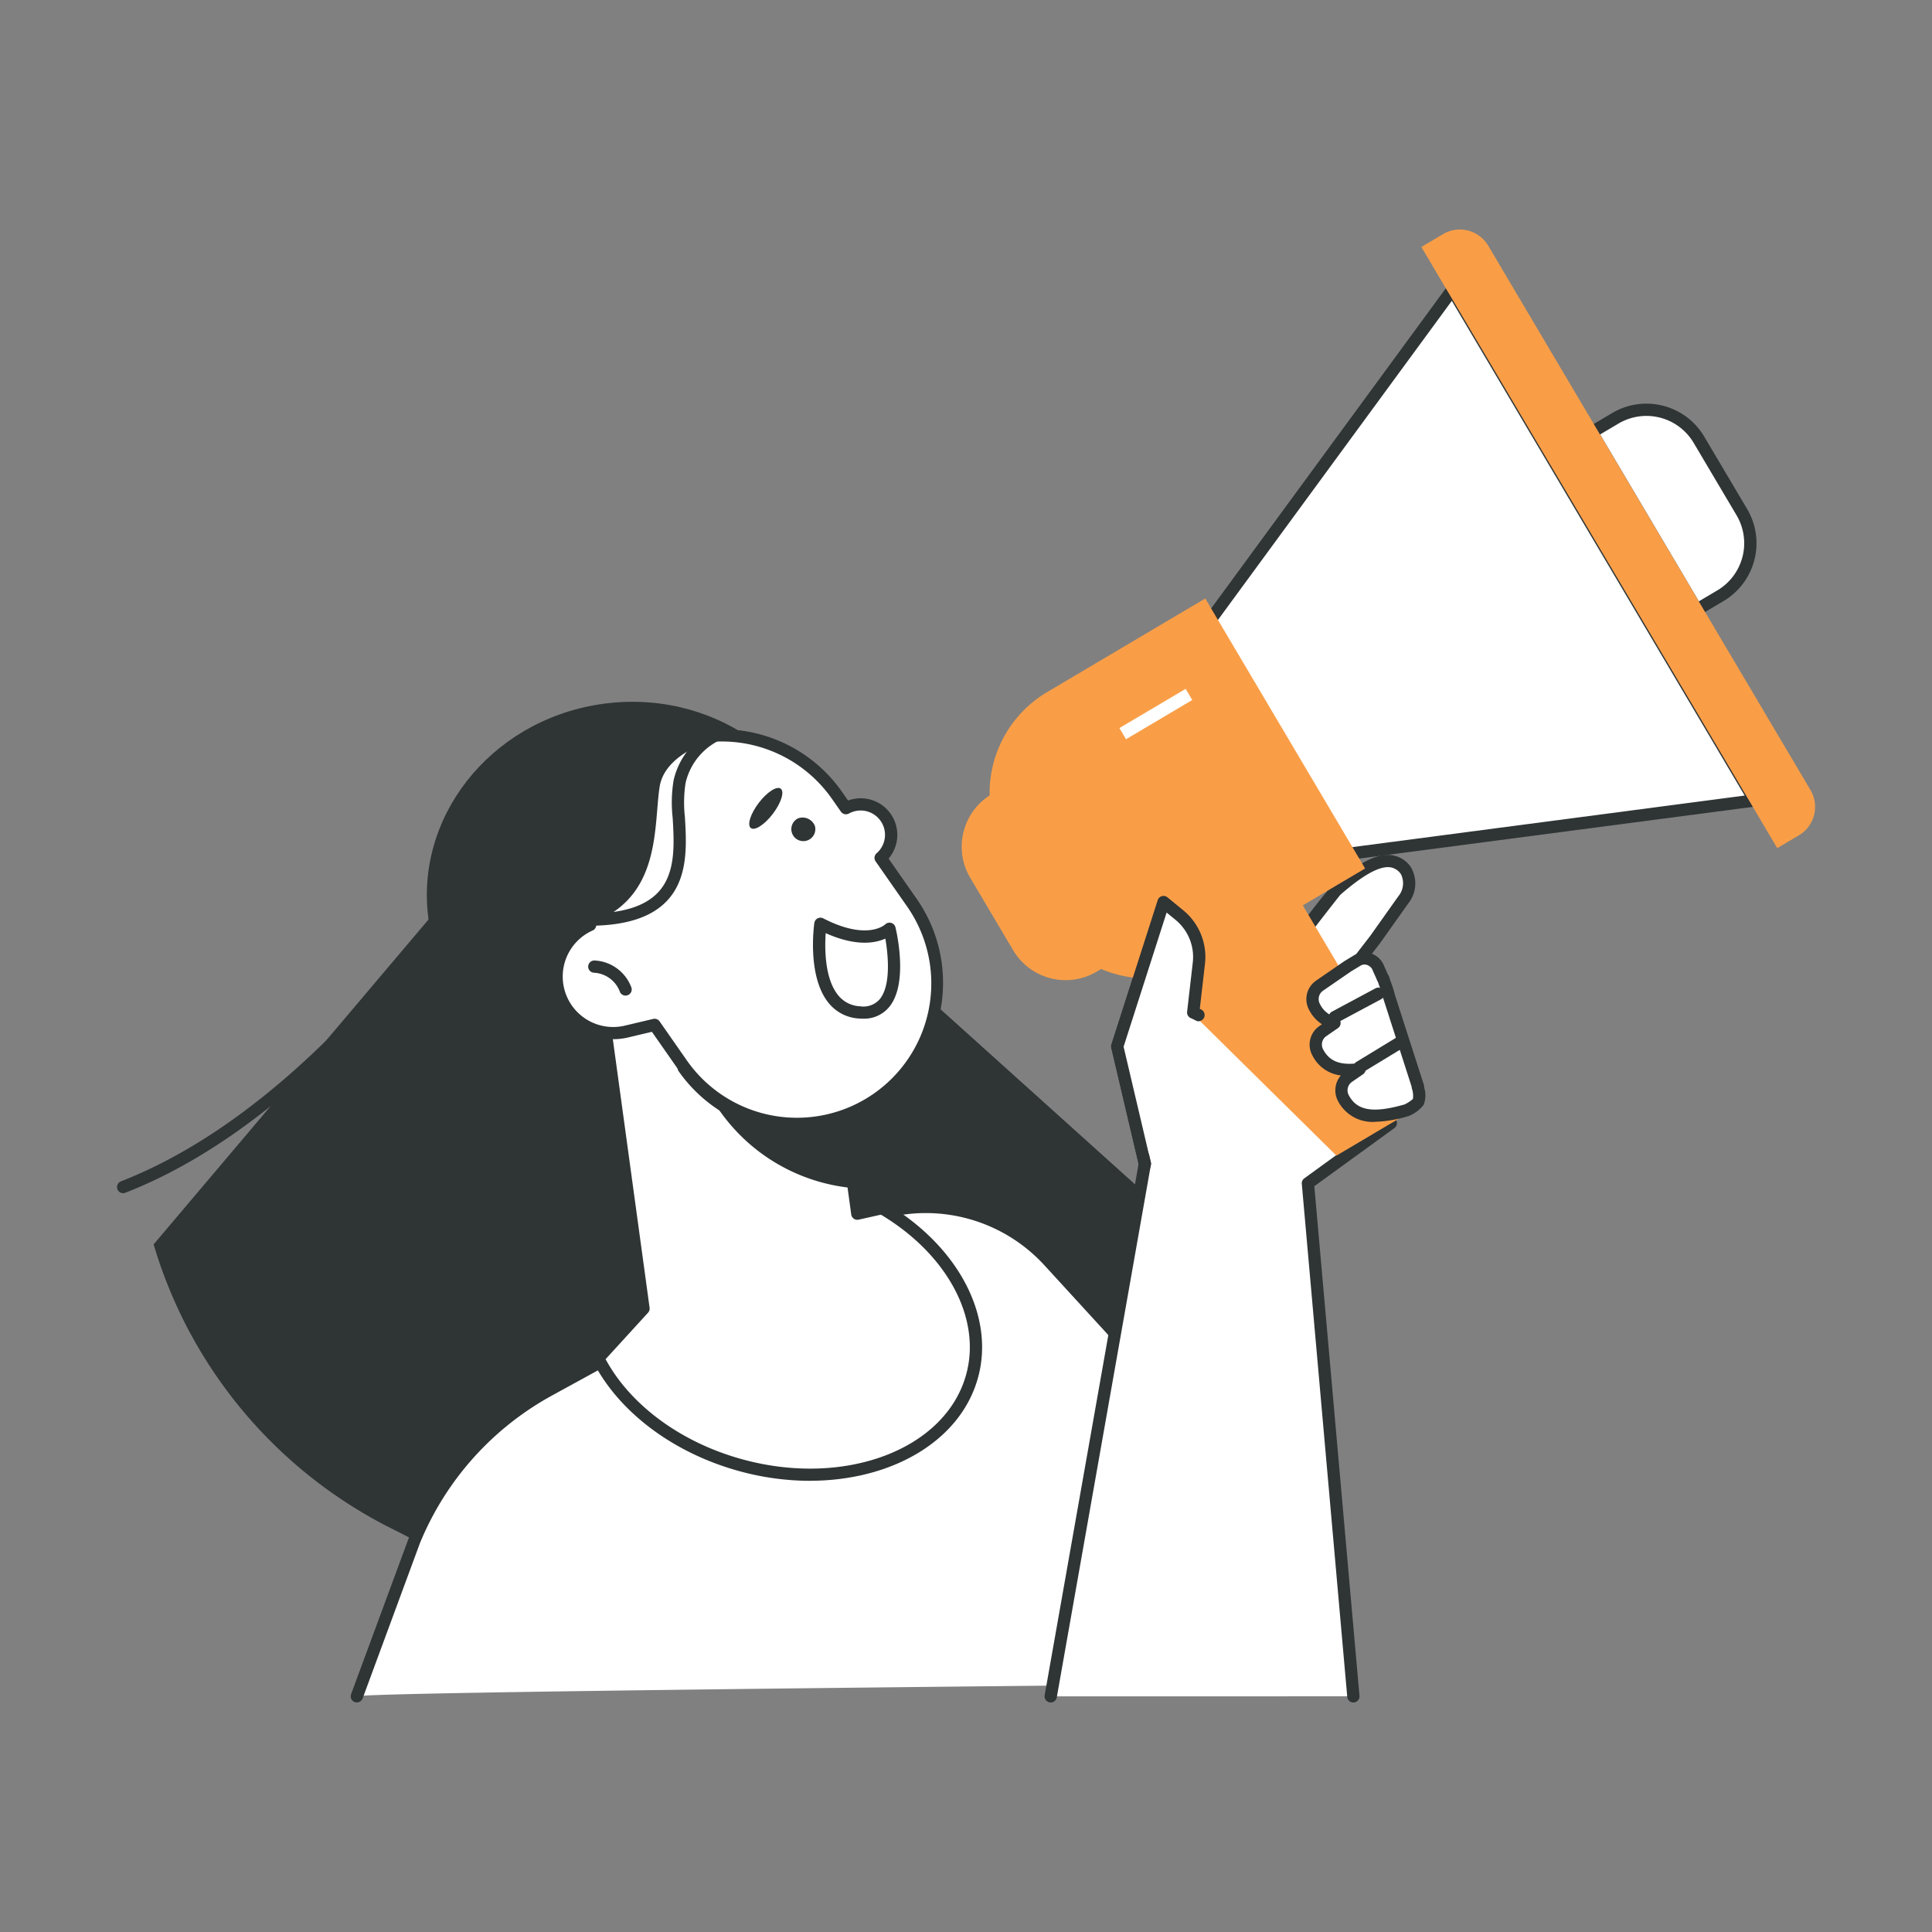 <svg xmlns="http://www.w3.org/2000/svg" width="180" height="180" viewBox="0 0 180 180">
    <rect x="0" y="0" width="180" height="180" fill="#808080" stroke="none"/>
    <defs>
        <clipPath id="cu8sqa4bia">
            <path data-name="Rectangle 11701" style="fill:none" d="M0 0h158.213v137.229H0z"/>
        </clipPath>
    </defs>
    <g data-name="Group 57759">
        <path data-name="Rectangle 11027" style="fill:none" d="M0 0h180v180H0z"/>
        <g data-name="Group 56287">
            <g data-name="Group 56285" style="clip-path:url(#cu8sqa4bia)" transform="translate(10.895 21.386)">
                <path data-name="Path 35012" d="m121.775 135.174-46.8-42.126-13.7-1.209-16.215 68.6c50.651 27.513 70.463-8.5 76.71-25.268" transform="translate(-19.32 -39.373)" style="fill:#2f3435"/>
                <path data-name="Path 35013" d="m5.983 137.526 30.053-35.517 8.666-1.766-12.783 65.424a43.375 43.375 0 0 1-25.936-28.141" transform="translate(-2.565 -42.976)" style="fill:#2f3435"/>
                <path data-name="Path 35014" d="m39.132 205 5.342-14.479a28.159 28.159 0 0 1 12.52-14.021l27.648-15.161a15.579 15.579 0 0 1 18.981 3.138l16.564 18.084-1.267 21.3s-79.354.707-79.789 1.143" transform="translate(-16.777 -68.345)" style="fill:#fff"/>
                <path data-name="Path 35015" d="M38.7 205.138a.572.572 0 0 1-.536-.77l5.346-14.478a28.825 28.825 0 0 1 12.781-14.328L83.938 160.4a16.115 16.115 0 0 1 19.678 3.253l16.564 18.085a.569.569 0 0 1 .149.42l-1.267 21.3a.571.571 0 0 1-1.14-.068l1.252-21.058-16.4-17.907a14.975 14.975 0 0 0-18.286-3.025l-27.647 15.164A27.666 27.666 0 0 0 44.575 190.3l-5.336 14.46a.572.572 0 0 1-.536.374" transform="translate(-16.348 -67.91)" style="fill:#2f3435"/>
                <path data-name="Path 35016" d="m180.475 180.808-4.236-47.8 7.722-5.606-6.021-8.294.423-3.463c.018-.022.039-.037.057-.06l4.068-5.265 2.647-3.731a2.428 2.428 0 0 0 .219-2.726c-1.4-1.848-3.7-.563-6.521 1.88 0 0-4.088 5.163-4.215 5.628a3.774 3.774 0 0 0 .433 2.227l-1.174-.086-.322-.444-.526.382-5.441-.4-1.536 4.282c-.306-.157-.493-.239-.493-.239l.527-4.585a5.061 5.061 0 0 0-1.818-4.49l-1.473-1.209-4.313 13.449 2.572 10.934-.031.163-8.741 49.455z" transform="translate(-65.286 -44.152)" style="fill:#fff"/>
                <path data-name="Path 35017" d="M151.854 180.951a.6.6 0 0 1-.1-.009.571.571 0 0 1-.463-.662l8.751-49.506-2.542-10.815a.571.571 0 0 1 .012-.305l4.313-13.449a.572.572 0 0 1 .907-.267l1.473 1.209a5.612 5.612 0 0 1 2.023 5l-.235 2.043.631-1.76a.58.58 0 0 1 .58-.377l5.232.384.357-.259a.572.572 0 0 1 .8.127l.183.23a3.143 3.143 0 0 1-.133-1.743 50.576 50.576 0 0 1 4.318-5.83.587.587 0 0 1 .074-.077c2.5-2.165 4.142-3.03 5.522-2.882a2.582 2.582 0 0 1 1.829 1.089 2.977 2.977 0 0 1-.209 3.4l-2.647 3.73-4.044 5.235-.375 3.069 5.889 8.112a.571.571 0 0 1-.126.8l-7.46 5.416 4.207 47.479a.571.571 0 1 1-1.138.1l-4.235-47.8a.571.571 0 0 1 .233-.513l7.26-5.271-5.686-7.831a.57.57 0 0 1-.1-.405l.423-3.464a.574.574 0 0 1 .129-.3c.012-.015.051-.057.065-.07l4.045-5.239 2.634-3.712a1.889 1.889 0 0 0 .229-2.051 1.448 1.448 0 0 0-1.037-.642c-1.3-.14-3.248 1.392-4.614 2.574-1.88 2.376-3.917 5.044-4.094 5.427a3.185 3.185 0 0 0 .42 1.8.57.57 0 0 1-.057.559.562.562 0 0 1-.508.24l-1.174-.086a.569.569 0 0 1-.407-.216l-.064.047a.568.568 0 0 1-.377.107l-5.008-.367-1.389 3.873a.572.572 0 0 1-.8.315c-.278-.143-.45-.219-.459-.223a.572.572 0 0 1-.34-.589l.527-4.586a4.474 4.474 0 0 0-1.613-3.984l-.824-.675-4.008 12.5 2.535 10.779a.574.574 0 0 1 0 .238l-.031.163-8.739 49.448a.572.572 0 0 1-.562.472" transform="translate(-64.857 -43.723)" style="fill:#2f3435"/>
                <path data-name="Path 35018" d="M50.74 97.574c1.492 9.656 11.041 16.212 21.324 14.643s17.412-10.668 15.919-20.324-11.04-16.212-21.325-14.643S49.246 87.919 50.74 97.574" transform="translate(-21.668 -33.019)" style="fill:#2f3435"/>
                <path data-name="Path 35019" d="M.572 128.324a.571.571 0 0 1-.208-1.1c21.62-8.433 37.316-36.741 37.472-37.024a.571.571 0 0 1 1 .548c-.156.287-16.047 28.952-38.057 37.536a.576.576 0 0 1-.207.039" transform="translate(0 -38.542)" style="fill:#2f3435"/>
                <path data-name="Path 35020" d="m101.582 134.238-4.8-34.988-20.737 2.843 5.62 40.988-4.23 4.623c2.24 4.435 7.082 8.279 13.311 9.98 9.9 2.7 19.538-1.027 21.532-8.329 1.559-5.712-2.034-11.906-8.4-15.631z" transform="translate(-32.603 -42.55)" style="fill:#fff"/>
                <path data-name="Path 35021" d="M96.733 158.7a24.966 24.966 0 0 1-6.563-.9c-6.16-1.682-11.271-5.523-13.671-10.273a.572.572 0 0 1 .089-.643l4.049-4.425-5.583-40.723a.571.571 0 0 1 .488-.643l20.737-2.843a.572.572 0 0 1 .643.488l4.713 34.372 1.688-.378a.573.573 0 0 1 .413.064c6.762 3.956 10.245 10.5 8.667 16.275-1.621 5.936-8.068 9.624-15.671 9.624M77.7 147.366c2.327 4.307 7.068 7.781 12.77 9.338 9.578 2.615 18.923-.941 20.83-7.928 1.426-5.22-1.765-11.175-7.949-14.874l-2.073.465a.572.572 0 0 1-.691-.48l-4.72-34.423-19.6 2.688 5.533 40.423a.573.573 0 0 1-.145.463z" transform="translate(-32.174 -42.121)" style="fill:#2f3435"/>
                <path data-name="Path 35022" d="M107.925 140.441a17.07 17.07 0 0 1-13.784-9.364l-2.541-5.062 13.417-6.747z" transform="translate(-39.272 -51.132)" style="fill:#2f3435"/>
                <path data-name="Path 35023" d="M74.848 100.146a13.1 13.1 0 0 1 4.778-15.3 13.089 13.089 0 0 1 18.225 3.243l.827 1.185a2.846 2.846 0 0 1 3.717.876 2.847 2.847 0 0 1-.484 3.757l2.889 4.133a13.09 13.09 0 1 1-21.468 14.983l-2.483-3.558-2.611.619a5.274 5.274 0 0 1-3.388-9.937" transform="translate(-30.758 -35.364)" style="fill:#fff"/>
                <path data-name="Path 35024" d="M93.655 118.762a13.655 13.655 0 0 1-11.222-5.838l-2.261-3.239-2.234.529a5.846 5.846 0 0 1-4.225-10.777 13.663 13.663 0 0 1 24.177-12.1l.556.8a3.41 3.41 0 0 1 3.776 5.41l2.615 3.746a13.655 13.655 0 0 1-11.183 21.474m-13.235-10.299a.572.572 0 0 1 .468.244l2.483 3.557a12.518 12.518 0 1 0 20.53-14.328l-2.886-4.135a.571.571 0 0 1 .093-.757 2.269 2.269 0 0 0-2.584-3.7.572.572 0 0 1-.742-.174l-.828-1.186a12.52 12.52 0 0 0-22 11.533.571.571 0 0 1-.3.72 4.7 4.7 0 0 0 3.022 8.861l2.612-.618a.569.569 0 0 1 .131-.015" transform="translate(-30.33 -34.939)" style="fill:#2f3435"/>
                <path data-name="Path 35025" d="M102.8 142.456a13.754 13.754 0 0 1-11.253-5.837.571.571 0 1 1 .936-.654 12.591 12.591 0 0 0 14.213 4.719.571.571 0 1 1 .36 1.084 13.467 13.467 0 0 1-4.257.688" transform="translate(-39.205 -58.186)" style="fill:#2f3435"/>
                <path data-name="Path 35026" d="M80.334 122.477a.572.572 0 0 1-.535-.372 2.726 2.726 0 0 0-2.393-1.758.572.572 0 0 1-.555-.585.578.578 0 0 1 .58-.558 3.865 3.865 0 0 1 3.439 2.5.571.571 0 0 1-.336.735.581.581 0 0 1-.2.036" transform="translate(-32.947 -51.105)" style="fill:#2f3435"/>
                <path data-name="Path 35027" d="M118.162 121.633q-.165 0-.336-.012a3.9 3.9 0 0 1-2.874-1.477c-2-2.485-1.337-7.229-1.308-7.43a.572.572 0 0 1 .828-.426c4.114 2.122 5.751.583 5.767.567a.581.581 0 0 1 .559-.146.571.571 0 0 1 .4.408c.053.212 1.271 5.223-.6 7.451a3.027 3.027 0 0 1-2.437 1.065m-3.462-7.967c-.094 1.373-.109 4.206 1.144 5.763a2.767 2.767 0 0 0 2.065 1.052 2.006 2.006 0 0 0 1.816-.649c1.047-1.243.821-4.032.532-5.657-.937.423-2.724.759-5.557-.509" transform="translate(-48.667 -48.113)" style="fill:#2f3435"/>
                <path data-name="Path 35028" d="M112.228 96.67a1.118 1.118 0 1 1-1.568-.715 1.23 1.23 0 0 1 1.568.715" transform="translate(-47.199 -41.098)" style="fill:#2f3435"/>
                <path data-name="Path 35029" d="M106.053 91.136c.366.278.039 1.324-.73 2.337s-1.689 1.609-2.054 1.332-.039-1.324.73-2.337 1.689-1.609 2.054-1.332" transform="translate(-44.209 -39.043)" style="fill:#2f3435"/>
                <path data-name="Path 35030" d="M75.239 99.94c-1.979-5.708-.386-12.283 4.217-15.835a10.943 10.943 0 0 1 9.551-1.975c-1.609.383-6.068 1.721-6.55 4.856-.59 3.834.241 10.884-7.218 12.954" transform="translate(-31.898 -35.056)" style="fill:#2f3435"/>
                <path data-name="Path 35031" d="M76.182 99.54h-.272a.571.571 0 0 1 .007-1.143h.006c3.281.047 5.493-.6 6.783-1.955 1.676-1.757 1.515-4.512 1.373-6.943a12.711 12.711 0 0 1 .09-3.527 7.03 7.03 0 0 1 4.564-5.066.571.571 0 0 1 .315 1.1 5.89 5.89 0 0 0-3.77 4.244 12.134 12.134 0 0 0-.058 3.184c.148 2.531.331 5.683-1.687 7.8-1.482 1.553-3.889 2.31-7.351 2.31" transform="translate(-32.302 -34.676)" style="fill:#2f3435"/>
                <path data-name="Path 35032" d="m179.328 104.508 12.962 21.9-7.9 4.678-19.3-19.039z" transform="translate(-70.774 -44.804)" style="fill:#f99e47"/>
                <path data-name="Path 35033" d="m142.269 90.313-1.708 1.011a5.684 5.684 0 0 0-2 7.786l4 6.75a5.684 5.684 0 0 0 7.786 2l1.708-1.011z" transform="translate(-59.066 -38.719)" style="fill:#f99e47"/>
                <path data-name="Path 35034" d="m190.415 62.439 38.371-5.044-28.168-47.581-22.878 31.214z" transform="translate(-76.2 -4.207)" style="fill:#fff"/>
                <path data-name="Path 35035" d="M189.986 62.581a.571.571 0 0 1-.074-1.138l37.513-4.931-27.286-46.092-22.366 30.517a.572.572 0 0 1-.922-.676L199.73 9.047a.57.57 0 0 1 .952.047l28.166 47.581a.571.571 0 0 1-.416.857l-38.371 5.044a.673.673 0 0 1-.075 0" transform="translate(-75.772 -3.778)" style="fill:#2f3435"/>
                <path data-name="Path 35036" d="m177.305 85.328-14.72 8.714a10.948 10.948 0 0 1-15-3.844l-3.736-6.312a10.947 10.947 0 0 1 3.844-15l14.72-8.714z" transform="translate(-61.017 -25.799)" style="fill:#f99e47"/>
                <path data-name="Rectangle 11700" transform="rotate(-30.63 131.501 -147.306)" style="fill:#fff" d="M0 0h7.172v1.208H0z"/>
                <path data-name="Path 35037" d="m251.171 47.723 1.708-1.011a5.683 5.683 0 0 0 2-7.786l-4-6.75a5.684 5.684 0 0 0-7.786-2l-1.708 1.011z" transform="translate(-103.486 -12.599)" style="fill:#fff"/>
                <path data-name="Path 35038" d="M250.742 47.864a.571.571 0 0 1-.291-1.063l1.708-1.011a5.114 5.114 0 0 0 1.795-7l-4-6.75a5.113 5.113 0 0 0-7-1.795l-1.707 1.011a.571.571 0 1 1-.582-.983l1.708-1.011a6.254 6.254 0 0 1 8.568 2.2l4 6.751a6.261 6.261 0 0 1-2.2 8.568l-1.708 1.011a.565.565 0 0 1-.29.08" transform="translate(-103.057 -12.169)" style="fill:#2f3435"/>
                <path data-name="Path 35039" d="m212.732 1.622 2.015-1.193a3.079 3.079 0 0 1 4.218 1.081l30.021 50.712a3.08 3.08 0 0 1-1.081 4.218l-2.015 1.192z" transform="translate(-91.202)" style="fill:#f99e47"/>
                <path data-name="Path 35040" d="m204.814 130.838-2.706-8.417a10.584 10.584 0 0 0-.419-1.3l-.123-.383h-.03c-.209-.5-.386-.864-.386-.864a1.378 1.378 0 0 0-1.974-.826l-.893.54-2.664 1.833a1.528 1.528 0 0 0-.439 2.005 2.83 2.83 0 0 0 1.842 1.473l-1.1.757a1.53 1.53 0 0 0-.44 2.006c.778 1.438 2.142 1.769 3.88 1.535l-1.048.722a1.53 1.53 0 0 0-.44 2.006c1.058 1.958 3.2 1.868 5.9 1.087 0 0 .9-.454 1.056-.76a2.285 2.285 0 0 0-.044-1.4z" transform="translate(-83.592 -50.963)" style="fill:#fff"/>
                <path data-name="Path 35041" d="M200.4 133.664a3.612 3.612 0 0 1-3.454-1.9 2.127 2.127 0 0 1 .247-2.418 3.415 3.415 0 0 1-2.639-1.844 2.1 2.1 0 0 1 .619-2.748l.259-.178a3.52 3.52 0 0 1-1.181-1.309 2.1 2.1 0 0 1 .619-2.748l2.664-1.833.921-.558a1.845 1.845 0 0 1 1.625-.128 1.994 1.994 0 0 1 1.175 1.229c.047.1.171.362.321.714a.529.529 0 0 1 .106.185l.123.383a10.745 10.745 0 0 1 .431 1.346l2.695 8.376a.575.575 0 0 1 .024.232 2.43 2.43 0 0 1-.045 1.609 3.265 3.265 0 0 1-1.31 1.014.588.588 0 0 1-.1.038 11.544 11.544 0 0 1-3.1.536m-1.463-5.471a.571.571 0 0 1 .323 1.042l-1.048.722a.954.954 0 0 0-.261 1.263c.768 1.421 2.272 1.661 5.184.825a3.466 3.466 0 0 0 .772-.509 2.075 2.075 0 0 0-.1-.983.558.558 0 0 1-.017-.151l-2.648-8.237a10.262 10.262 0 0 0-.408-1.273l-.082-.255a.527.527 0 0 1-.066-.113c-.2-.48-.367-.825-.371-.832a.578.578 0 0 1-.034-.087.847.847 0 0 0-.507-.538.708.708 0 0 0-.624.037l-.893.54-2.635 1.814a.953.953 0 0 0-.261 1.263 2.253 2.253 0 0 0 1.485 1.192.571.571 0 0 1 .178 1.023l-1.1.757a.954.954 0 0 0-.261 1.264c.587 1.087 1.606 1.47 3.3 1.241a.579.579 0 0 1 .076-.005" transform="translate(-83.164 -50.533)" style="fill:#2f3435"/>
                <path data-name="Path 35042" d="M198.2 126.941a.571.571 0 0 1-.27-1.075l4.052-2.17a.571.571 0 1 1 .539 1.007l-4.052 2.17a.565.565 0 0 1-.269.068" transform="translate(-84.726 -53.002)" style="fill:#2f3435"/>
                <path data-name="Path 35043" d="M202.23 135.048a.571.571 0 0 1-.3-1.059l3.71-2.258a.571.571 0 1 1 .594.976l-3.71 2.258a.569.569 0 0 1-.3.083" transform="translate(-86.454 -56.44)" style="fill:#2f3435"/>
                <path data-name="Path 35044" d="M170.705 120.2c-.306-.157-.493-.238-.493-.238l.527-4.586a5.063 5.063 0 0 0-1.818-4.49l-1.473-1.208-4.313 13.449 2.572 10.934-.031.163z" transform="translate(-69.939 -47.021)" style="fill:#fff"/>
                <path data-name="Path 35045" d="M165.248 134.365a.521.521 0 0 1-.107-.01.571.571 0 0 1-.455-.667l.008-.044-2.544-10.816a.57.57 0 0 1 .013-.305l4.313-13.449a.572.572 0 0 1 .907-.267l1.473 1.208a5.612 5.612 0 0 1 2.023 5l-.48 4.18.14.071a.571.571 0 1 1-.523 1.016c-.278-.143-.45-.218-.459-.222a.573.573 0 0 1-.34-.59l.527-4.585a4.474 4.474 0 0 0-1.613-3.984l-.824-.675-4.008 12.5 2.535 10.779a.571.571 0 0 1 .005.237l-.031.163a.571.571 0 0 1-.56.464" transform="translate(-69.511 -46.592)" style="fill:#2f3435"/>
            </g>
        </g>
    </g>
</svg>
